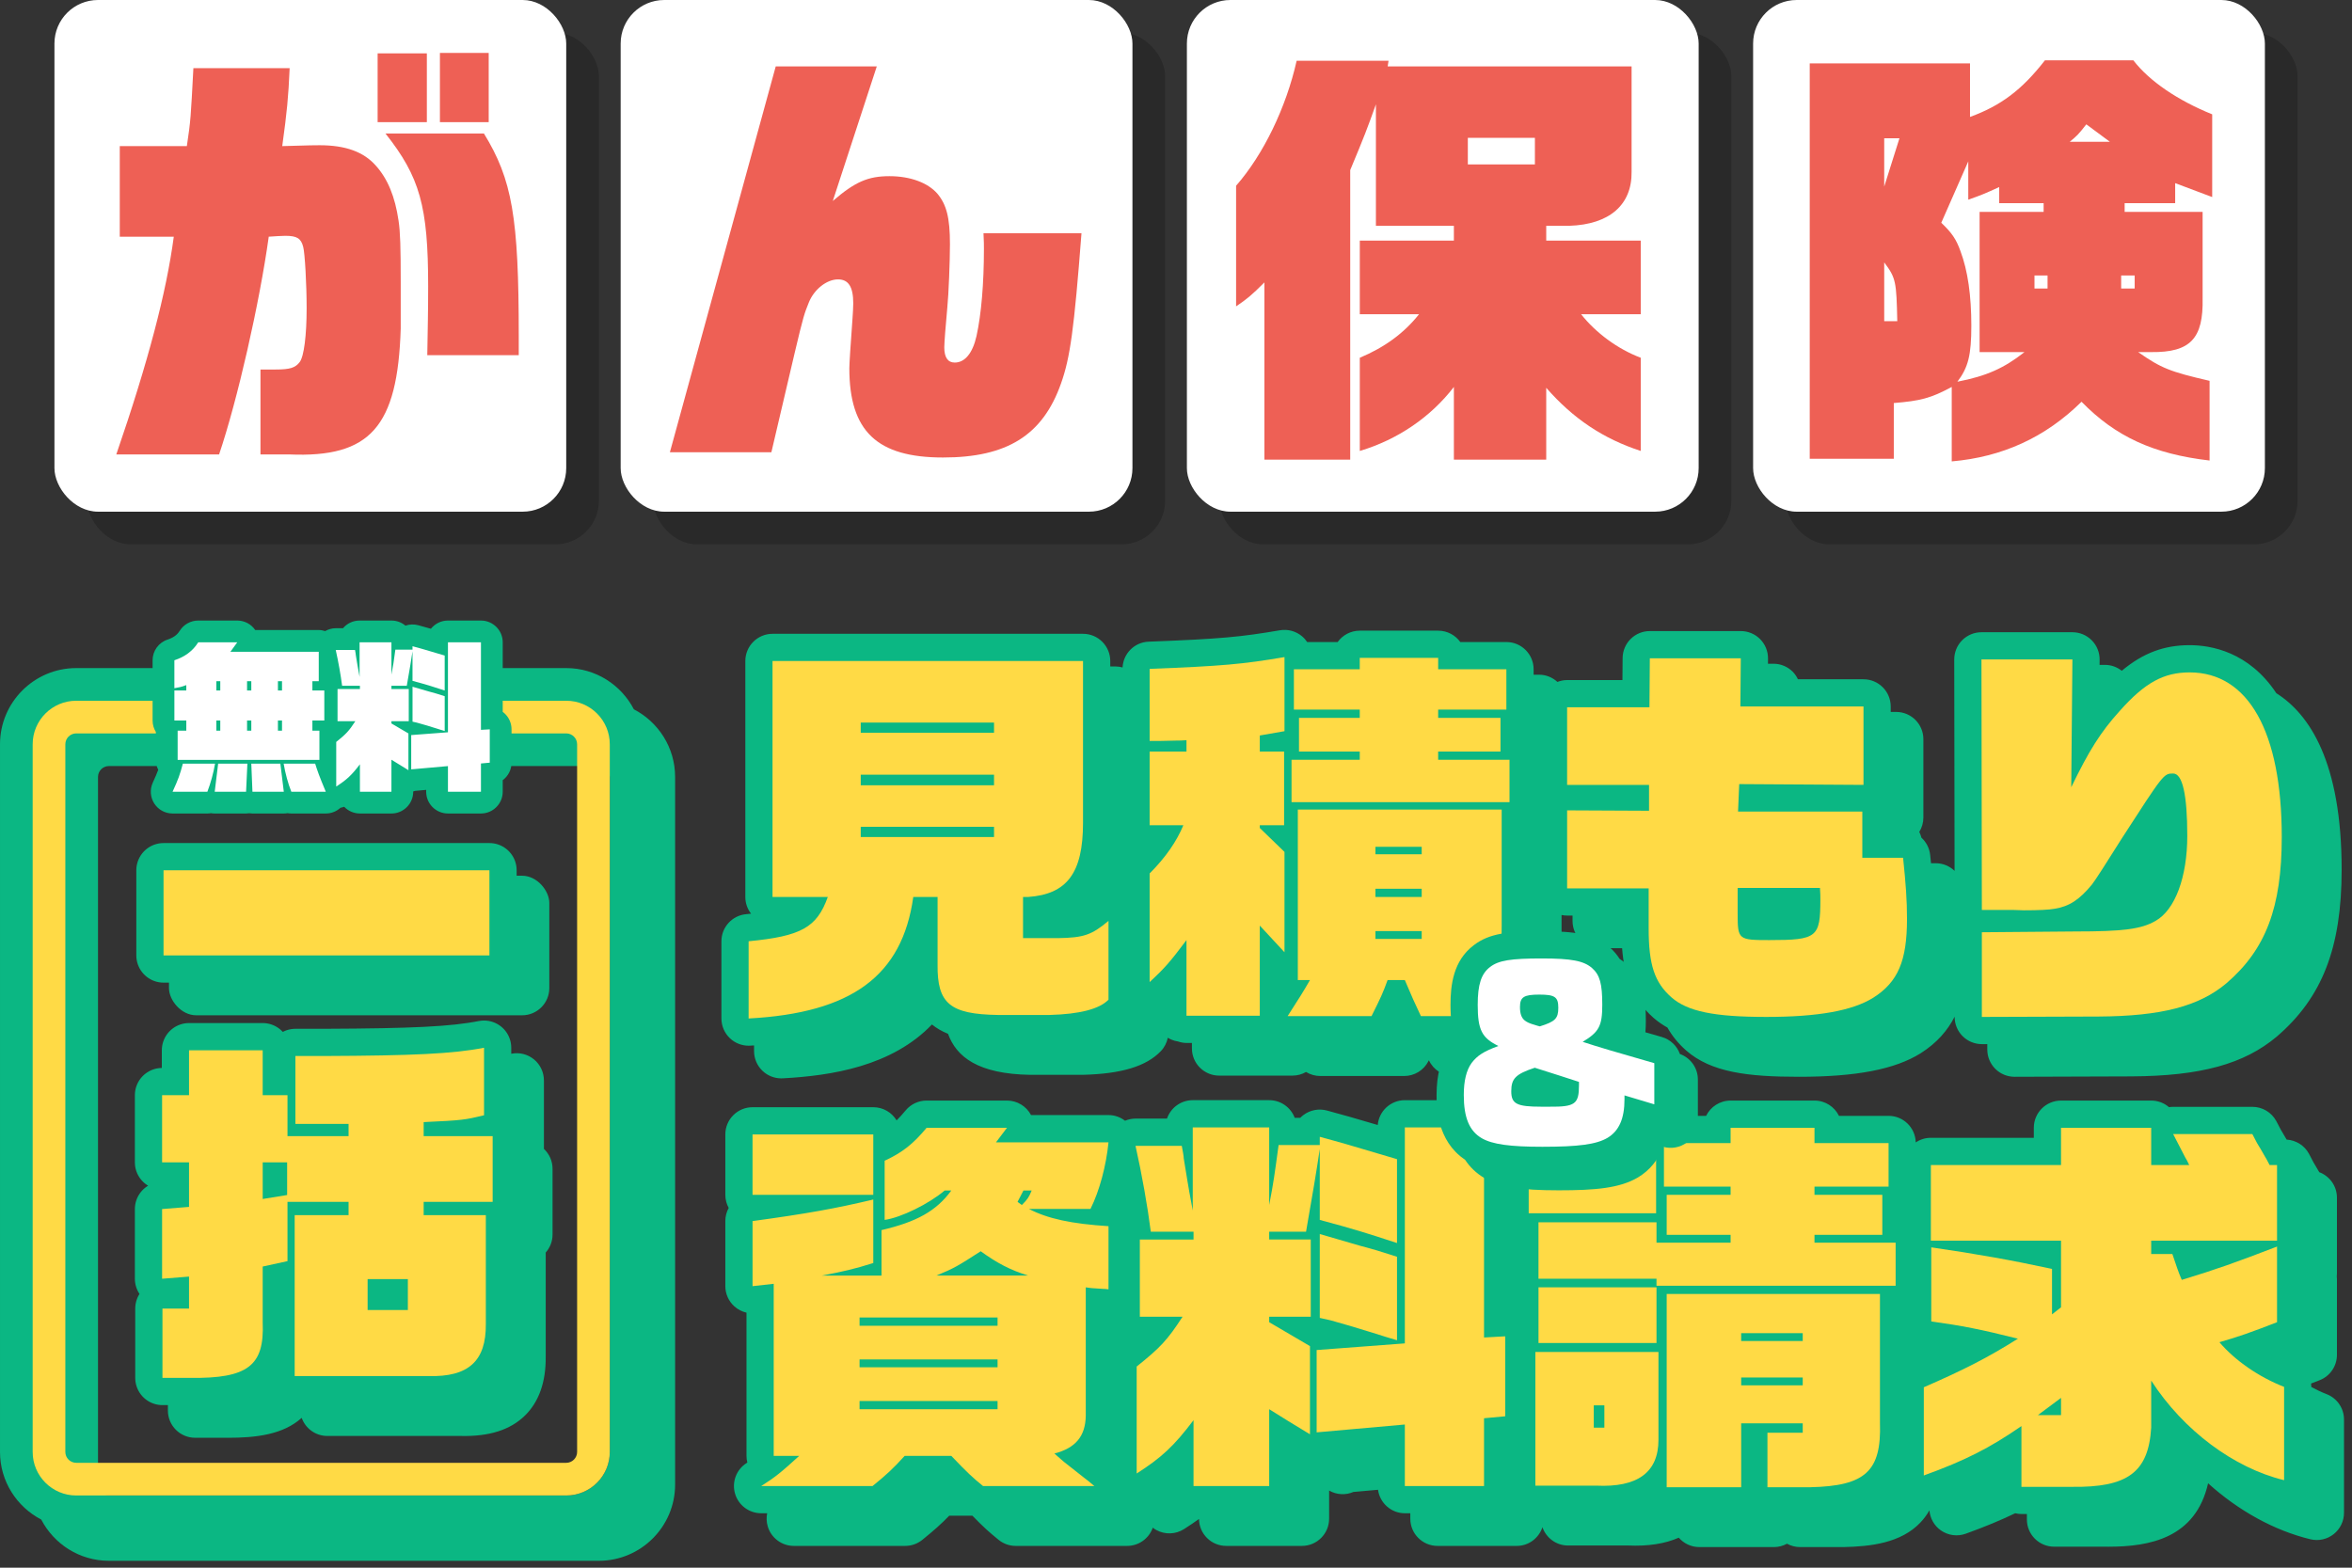<?xml version="1.0" encoding="UTF-8"?><svg id="uuid-be162c22-d05c-41f9-872f-fa23e24fdcbc" xmlns="http://www.w3.org/2000/svg" viewBox="0 0 432 288"><rect x="0" y="0" width="432" height="288" fill="#333333" stroke="none"/><defs><style>.uuid-f6e80506-71e2-4ebc-bcab-d8b28b867529{fill:#0bb783;}.uuid-96af5d04-d5b3-43ab-8e62-4332ba2910e5{fill:#fff;}.uuid-a42d2506-fe08-42a9-9e5d-6abdde5cea67{fill:#ffda45;}.uuid-1e027cf2-198f-42b3-adb6-01e59a69ab62{opacity:.2;}.uuid-bf570d81-4561-4a98-8535-93710163adf8{fill:none;stroke:#0bb783;stroke-linecap:round;stroke-linejoin:round;stroke-width:10px;}.uuid-9438a592-ea1f-4c72-b3bf-835934fb4286{fill:#ee6055;}</style></defs><path class="uuid-f6e80506-71e2-4ebc-bcab-d8b28b867529" d="M116.426,130.309c-2.333-4.493-7.022-7.575-12.425-7.575H14.001C6.282,122.734.001,129.014.001,136.733v130c0,5.403,3.082,10.092,7.575,12.425,2.333,4.493,7.022,7.575,12.425,7.575h90c7.72,0,14-6.28,14-14v-130c0-5.403-3.082-10.092-7.575-12.425ZM18.001,272.733v-130c0-1.103.897-2,2-2h90c1.103,0,2,.897,2,2v124c0,4.418-3.582,8-8,8H20.001c-1.103,0-2-.897-2-2Z"/><path class="uuid-f6e80506-71e2-4ebc-bcab-d8b28b867529" d="M427.349,256.127c-.958-.374-1.899-.827-2.819-1.316v-.026c0-.209-.022-.414-.047-.618.495-.19,1.007-.387,1.56-.602,1.923-.746,3.191-2.598,3.191-4.661v-13.898c0-.181-.01-.36-.029-.538.019-.178.029-.359.029-.542v-13.898c0-2.145-1.351-3.975-3.248-4.685l-.077-.134c-.328-.572-.644-1.122-.984-1.669-.177-.352-.456-.896-.836-1.594-.823-1.51-2.362-2.473-4.063-2.585-.014-.005-.026-.013-.04-.018l-.077-.134c-.328-.572-.644-1.122-.984-1.669-.177-.352-.456-.896-.836-1.594-.876-1.607-2.56-2.607-4.39-2.607h-14.546c-.26,0-.517.02-.77.06-.875-.755-2.016-1.211-3.262-1.211h-16.561c-2.761,0-5,2.239-5,5v1.84h-18.906c-1.03,0-1.986.313-2.782.847-.066-2.704-2.268-4.879-4.988-4.879h-9.114c-.812-1.663-2.52-2.808-4.495-2.808h-15.409c-1.975,0-3.683,1.145-4.495,2.808h-7.746c-.365,0-.721.039-1.064.113-.818-1.646-2.517-2.777-4.48-2.777h-13.538c-2.43,0-4.456,1.734-4.906,4.032h-.855c-1.225,0-2.333.458-3.202,1.19v-.438c0-2.761-2.239-5-5-5h-14.545c-2.614,0-4.759,2.005-4.981,4.561-4.803-1.423-6.032-1.758-8.736-2.496l-.592-.162c-1.502-.409-3.112-.096-4.351.85-.196.149-.379.312-.548.486h-1.024c-.712-1.893-2.54-3.24-4.682-3.24h-14.041c-2.196,0-4.061,1.415-4.733,3.384h-5.78c-.671,0-1.324.142-1.928.395-.866-.664-1.926-1.043-3.034-1.043h-14.229c-.864-1.636-2.564-2.664-4.421-2.664h-14.761c-1.484,0-2.891.659-3.841,1.799-.601.721-1.141,1.321-1.671,1.841-.876-1.448-2.465-2.416-4.281-2.416h-22.178c-2.761,0-5,2.239-5,5v11.089c0,.875.225,1.697.62,2.413-.396.718-.62,1.542-.62,2.412v11.953c0,1.422.606,2.777,1.665,3.726.639.571,1.405.963,2.223,1.149v26.304c0,.427.054.841.154,1.237-.04.024-.079.049-.119.075-1.886,1.185-2.761,3.477-2.144,5.618.617,2.141,2.577,3.616,4.805,3.616h1.103c-.158.773-.137,1.589.093,2.384.617,2.141,2.577,3.616,4.805,3.616h20.45c1.147,0,2.258-.394,3.149-1.116,2.168-1.758,3.457-2.9,4.932-4.429h4.266c2.069,2.124,3.066,3.008,4.8,4.421.892.727,2.008,1.124,3.159,1.124h20.45c2.105,0,3.984-1.318,4.701-3.297.007-.018.009-.037.015-.056.206.159.421.307.654.435,1.602.877,3.558.81,5.097-.177,1-.641,1.905-1.25,2.744-1.855.027,2.738,2.255,4.949,5,4.949h13.898c2.761,0,5-2.239,5-5v-5.168c1.372.788,3.029.875,4.466.256l4.517-.401c.337,2.433,2.405,4.314,4.931,4.314h1v1c0,2.761,2.239,5,5,5h14.545c2.21,0,4.064-1.444,4.724-3.432.681,1.951,2.519,3.359,4.702,3.359h11.048c3.67.155,6.774-.325,9.291-1.442.917,1.06,2.272,1.73,3.783,1.73h13.682c.875,0,1.697-.225,2.412-.619.715.395,1.538.619,2.412.619h7.849c.036,0,.071-.001.106-.001,4.978-.106,10.552-.726,14.151-4.524.659-.695,1.198-1.443,1.642-2.224.122,1.472.883,2.826,2.103,3.682,1.334.935,3.04,1.162,4.573.608,3.474-1.257,6.382-2.453,9.08-3.759.37.087.751.145,1.148.145h1s0,1,0,1c0,2.761,2.239,5,5,5l9.146-.001c.274.004.548.006.824.006,7.613,0,16.026-1.587,18.312-11.65,5.58,5.031,12.12,8.666,18.784,10.28,1.49.361,3.063.019,4.269-.93,1.205-.948,1.909-2.397,1.909-3.93v-17.138c0-2.06-1.263-3.908-3.181-4.657Z"/><path class="uuid-f6e80506-71e2-4ebc-bcab-d8b28b867529" d="M137.501,192.106c.088,0,.177-.002.266-.007.241-.013.49-.031.734-.046v1.053c0,1.372.564,2.684,1.56,3.628.931.883,2.164,1.372,3.44,1.372.088,0,.177-.002.266-.007,8.974-.478,20.058-2.222,27.407-9.89.818.656,1.782,1.238,2.953,1.714,1.551,4.248,5.518,7.377,15.099,7.534h9.577c.044,0,.087-.001.131-.002,7.078-.185,11.615-1.566,14.279-4.346.659-.688,1.099-1.545,1.286-2.465.206.129.423.244.65.344.392.172.799.272,1.21.338.495.164,1.016.275,1.567.275h1v1c0,2.761,2.239,5,5,5h13.465c.909,0,1.762-.243,2.496-.666.774.475,1.676.739,2.616.739h15.41c1.894,0,3.626-1.07,4.472-2.765.022-.043.044-.087.065-.13.003.008.007.016.011.024.825,1.752,2.587,2.871,4.524,2.871h15.625c1.869,0,3.582-1.042,4.441-2.702.859-1.66.72-3.66-.359-5.186-1.165-1.646-1.904-2.699-2.438-3.496,2.167-2.655,2.623-5.823,2.565-10.177v-8.018c.329.068.67.105,1.019.105h1v1c0,2.761,2.239,5,5,5h4.102c.387,5.069,1.789,9.272,5.753,12.774.792.695,1.652,1.289,2.574,1.805.844,1.5,1.956,2.896,3.426,4.195,4.592,4.034,11.335,4.844,20.725,4.844,10.52,0,17.605-1.361,22.337-4.307,3.027-1.922,4.986-4.223,6.26-6.734v.041c0,1.329.529,2.603,1.47,3.542.938.934,2.207,1.458,3.53,1.458h.017l.983-.003v1.003c0,1.329.529,2.603,1.47,3.542.938.934,2.207,1.458,3.53,1.458h.017l21.472-.072c12.716-.079,20.69-2.261,26.703-7.329,8.336-7.169,11.893-16.336,11.893-30.649,0-19.777-5.927-28.581-11.994-32.415-5.036-7.618-12.018-8.827-15.927-8.827-4.666,0-8.524,1.415-12.463,4.703-.875-.684-1.945-1.08-3.067-1.08h-1.009l.009-.954c.012-1.334-.509-2.618-1.448-3.565-.939-.948-2.218-1.481-3.552-1.481h-16.705c-1.328,0-2.601.528-3.538,1.467-.938.94-1.464,2.213-1.462,3.541l.061,38.83c-.902-.867-2.118-1.402-3.455-1.402h-.872c-.049-.492-.1-.995-.155-1.52-.132-1.264-.729-2.375-1.608-3.175-.091-.371-.223-.726-.392-1.058.489-.786.754-1.699.754-2.64v-14.401c0-2.761-2.239-5-5-5h-1v-1c0-2.761-2.239-5-5-5h-12.043c-.24-.502-.545-.975-.945-1.377-.939-.947-2.217-1.479-3.55-1.479h-1.008l.008-.959c.011-1.333-.511-2.616-1.45-3.562-.939-.947-2.217-1.479-3.55-1.479h-16.706c-2.746,0-4.978,2.214-5,4.96l-.032,4.04h-10.161c-.631,0-1.229.13-1.786.343-.89-.817-2.066-1.327-3.369-1.327h-1v-1c0-2.761-2.239-5-5-5h-8.464c-.907-1.265-2.39-2.089-4.065-2.089h-14.401c-1.675,0-3.158.824-4.065,2.089h-5.596c-.259-.39-.573-.745-.938-1.052-1.125-.95-2.61-1.355-4.063-1.11-7.129,1.211-10.713,1.583-24.123,2.093-2.596.099-4.65,2.17-4.784,4.736-.405-.106-.822-.18-1.26-.18h-1v-1c0-2.761-2.239-5-5-5h-57.029c-2.761,0-5,2.239-5,5v43.348c0,1.156.392,2.22,1.05,3.066-.298.031-.606.062-.925.094-2.562.248-4.518,2.402-4.518,4.977v14.185c0,1.372.564,2.684,1.56,3.628.931.883,2.164,1.372,3.44,1.372ZM259.21,132.541c.011.084.016.169.032.252-.046-.045-.088-.093-.135-.135.038-.035.066-.08.103-.116Z"/><rect class="uuid-f6e80506-71e2-4ebc-bcab-d8b28b867529" x="31.037" y="160.878" width="69.857" height="25.641" rx="5" ry="5"/><path class="uuid-f6e80506-71e2-4ebc-bcab-d8b28b867529" d="M99.901,211.064c.002-.058.003-.116.003-.174v-12.407c0-1.496-.67-2.914-1.826-3.863-1.156-.95-2.677-1.331-4.144-1.042-5.11,1.011-12,1.356-28.332,1.424h-5.345c-.836,0-1.625.206-2.317.568-.915-.998-2.228-1.624-3.688-1.624h-13.529c-2.761,0-5,2.239-5,5v3.249c-2.738.027-4.949,2.255-4.949,5v12.341c0,1.821.974,3.416,2.43,4.29-1.462.877-2.43,2.478-2.43,4.29v12.803c0,1.002.301,1.972.85,2.789-.496.776-.784,1.699-.784,2.688v12.737c0,2.761,2.239,5,5,5l5.019-.001c.33.004.658.006.988.006,5.081,0,10.125-.551,13.565-3.662.689,1.938,2.539,3.326,4.713,3.326h24.486c5.247.121,9.118-1.103,11.827-3.767,2.565-2.522,3.842-6.173,3.797-10.803v-19.127c.78-.882,1.254-2.042,1.254-3.312v-12.076c0-1.442-.61-2.741-1.587-3.654Z"/><g class="uuid-1e027cf2-198f-42b3-adb6-01e59a69ab62"><rect x="16" y="6" width="94" height="94" rx="8" ry="8"/></g><rect class="uuid-96af5d04-d5b3-43ab-8e62-4332ba2910e5" x="10" width="94" height="94" rx="8" ry="8"/><g class="uuid-1e027cf2-198f-42b3-adb6-01e59a69ab62"><rect x="120" y="6" width="94" height="94" rx="8" ry="8"/></g><rect class="uuid-96af5d04-d5b3-43ab-8e62-4332ba2910e5" x="114" width="94" height="94" rx="8" ry="8"/><g class="uuid-1e027cf2-198f-42b3-adb6-01e59a69ab62"><rect x="224" y="6" width="94" height="94" rx="8" ry="8"/></g><rect class="uuid-96af5d04-d5b3-43ab-8e62-4332ba2910e5" x="218" width="94" height="94" rx="8" ry="8"/><g class="uuid-1e027cf2-198f-42b3-adb6-01e59a69ab62"><rect x="328" y="6" width="94" height="94" rx="8" ry="8"/></g><rect class="uuid-96af5d04-d5b3-43ab-8e62-4332ba2910e5" x="322" width="94" height="94" rx="8" ry="8"/><path class="uuid-a42d2506-fe08-42a9-9e5d-6abdde5cea67" d="M137.501,172.92c9.649-.935,12.529-2.519,14.545-8.137h-10.153v-43.348h57.029v29.739c0,9.217-2.952,13.104-10.081,13.608h-.936v7.561h6.409c4.752-.071,6.192-.575,9.289-3.168v14.474c-1.656,1.728-5.328,2.664-10.801,2.808h-9.577c-8.713-.144-11.089-2.088-11.017-9.217v-12.457h-4.464c-2.016,14.474-11.305,21.314-30.243,22.322v-14.185ZM182.577,134.614v-1.872h-24.482v1.872h24.482ZM182.577,144.262v-1.944h-24.482v1.944h24.482ZM182.577,153.767v-1.872h-24.482v1.872h24.482Z"/><path class="uuid-a42d2506-fe08-42a9-9e5d-6abdde5cea67" d="M211.157,160.463c2.952-2.952,4.969-5.904,6.193-8.856h-6.193v-13.537h6.769v-2.088c-.864.071-1.44.071-1.8.071l-3.312.072h-1.656v-13.249c13.249-.504,17.138-.864,24.77-2.16v13.609l-4.536.792v2.952h4.464v13.537h-4.464v.504l4.536,4.393v18.434l-4.536-4.896v16.561h-13.465v-13.898c-3.024,4.032-4.032,5.185-6.769,7.705v-19.946ZM238.375,180.049v-31.322h37.443v21.386c.072,5.472-.648,7.057-3.96,9.072,1.296,2.521,1.44,2.809,4.752,7.489h-15.625c-1.152-2.448-1.656-3.528-2.953-6.625h-3.168c-.864,2.376-1.224,3.168-2.952,6.625h-15.41c2.304-3.601,2.736-4.249,4.104-6.625h-2.232ZM237.223,139.582h12.529v-1.512h-11.161v-6.192h11.161v-1.513h-12.097v-7.416h12.097v-2.089h14.401v2.089h12.529v7.416h-12.529v1.513h11.449v6.192h-11.449v1.512h13.105v7.777h-40.036v-7.777ZM261.129,156.935v-1.368h-8.497v1.368h8.497ZM261.129,164.784v-1.512h-8.497v1.512h8.497ZM261.129,172.489v-1.44h-8.497v1.44h8.497Z"/><path class="uuid-a42d2506-fe08-42a9-9e5d-6abdde5cea67" d="M287.837,148.871l15.049.072v-4.753h-15.049v-14.257h15.122l.071-9.001h16.706l-.072,8.856h22.61v14.401l-22.826-.144-.216,5.04h22.825v8.497h7.489c.504,4.824.72,7.776.72,11.232,0,7.705-1.656,11.594-6.192,14.474-3.816,2.376-10.081,3.528-19.657,3.528s-14.474-1.008-17.426-3.601c-3.097-2.736-4.177-5.977-4.177-12.673v-7.345h-14.977v-14.329ZM319.16,167.88c0,4.752.144,4.824,5.832,4.824,8.785,0,9.361-.504,9.361-7.488,0-.433,0-1.152-.072-2.089h-15.121v4.753Z"/><path class="uuid-a42d2506-fe08-42a9-9e5d-6abdde5cea67" d="M364.014,171.264l17.138-.144c8.856,0,12.169-.432,14.761-1.944,3.601-2.016,5.833-8.065,5.833-15.625,0-7.489-.864-11.449-2.593-11.449s-1.728,0-9.36,11.809q-4.608,7.345-5.545,8.569c-2.304,2.808-4.177,4.032-6.841,4.464q-1.584.288-5.689.288l-2.088-.071h-5.616l-.072-46.013h16.705l-.216,23.475c3.24-6.697,5.4-10.153,8.929-14.042,4.608-5.184,8.065-7.056,12.817-7.056,10.801,0,16.922,10.944,16.922,30.242,0,12.961-2.953,20.666-10.153,26.858-5.04,4.248-11.953,6.049-23.474,6.12l-21.458.072v-15.554Z"/><path class="uuid-a42d2506-fe08-42a9-9e5d-6abdde5cea67" d="M138.221,224.326c10.009-1.368,15.193-2.304,22.178-3.96v11.665c-3.456,1.08-5.256,1.512-9.433,2.304h10.945v-8.352c6.481-1.512,10.081-3.528,12.817-7.272h-1.224c-2.88,2.448-7.993,4.969-11.017,5.4v-10.873c3.24-1.512,5.185-3.024,7.705-6.048h14.761l-2.016,2.664h20.666c-.432,4.32-1.656,8.929-3.312,12.241h-11.305c3.457,1.8,7.849,2.736,14.617,3.168v11.593c-.504-.072-.864-.072-.936-.072l-2.16-.144c-.144,0-.504-.072-1.08-.144v23.618c-.072,3.745-1.872,5.905-5.76,6.913.936.792,1.512,1.368,1.728,1.512l3.744,2.952c.144.072,1.008.792,1.873,1.513h-20.45c-1.944-1.584-2.808-2.376-5.832-5.545h-8.569c-2.088,2.305-3.24,3.385-5.905,5.545h-20.45c2.521-1.584,3.672-2.521,6.985-5.545h-4.681v-31.61l-3.888.432v-11.953ZM138.221,208.413h22.178v11.089h-22.178v-11.089ZM183.225,243.551v-1.512h-25.346v1.512h25.346ZM157.879,251.184h25.346v-1.44h-25.346v1.44ZM183.225,258.889v-1.513h-25.346v1.513h25.346ZM188.841,234.334c-3.24-1.008-5.616-2.231-8.712-4.464-4.248,2.736-4.825,3.096-8.137,4.464h16.849ZM187.977,218.709l-1.08,2.088.792.576c1.08-1.08,1.296-1.44,1.8-2.664h-1.512Z"/><path class="uuid-a42d2506-fe08-42a9-9e5d-6abdde5cea67" d="M208.781,251.041c4.321-3.456,5.617-4.824,8.425-9.145h-7.849v-14.185h9.865v-1.44h-7.849c-.576-4.536-1.656-10.656-2.808-15.77h8.497c.216,1.152.36,1.944.36,2.305l.648,3.96c.144,1.009.504,2.881,1.008,5.617v-15.266h14.041v14.257c.864-4.536.936-5.256,1.728-11.017h7.561v-1.513c3.96,1.081,4.537,1.225,14.185,4.104v15.41c-5.473-1.801-7.993-2.593-14.185-4.249v-13.033c-.504,3.528-1.368,8.641-2.52,15.193h-6.769v1.44h7.633v14.185h-7.633v1.008l7.489,4.393v16.201c-3.816-2.305-4.248-2.593-7.489-4.608v14.113h-13.898v-12.098c-3.6,4.753-5.832,6.841-10.441,9.793v-19.657ZM258.033,246.792v-39.676h14.545v38.595l3.888-.216v14.69l-3.888.36v12.457h-14.545v-11.305l-16.201,1.44v-15.121l16.201-1.224ZM242.408,226.703l7.417,2.16c2.952.792,3.168.863,6.769,2.016v15.338c-1.656-.505-2.953-.864-3.745-1.152-3.96-1.225-6.625-2.017-7.488-2.232-.36-.144-1.585-.432-2.953-.72v-15.409Z"/><path class="uuid-a42d2506-fe08-42a9-9e5d-6abdde5cea67" d="M280.781,211.365h5.761v-4.032h13.538v4.032h4.104v11.521h-23.402v-11.521ZM282.005,248.376h22.61v16.129c0,5.977-3.816,8.785-11.449,8.425h-11.161v-24.554ZM282.581,224.542h21.674v3.744h13.609v-1.44h-11.737v-7.345h11.737v-1.512h-12.241v-7.993h12.241v-2.808h15.409v2.808h13.609v7.993h-13.609v1.512h12.457v7.345h-12.457v1.44h14.905v7.921h-43.924v-1.297h-21.674v-10.368ZM282.581,236.495h21.674v10.226h-21.674v-10.226ZM294.678,262.273v-4.104h-1.944v4.104h1.944ZM306.127,237.719h39.172v23.69c.288,8.856-2.664,11.593-12.817,11.809h-7.849v-10.009h6.481v-1.728h-11.305v11.737h-13.682v-35.499ZM331.113,246.36v-1.44h-11.305v1.44h11.305ZM331.113,254.497v-1.44h-11.305v1.44h11.305Z"/><path class="uuid-a42d2506-fe08-42a9-9e5d-6abdde5cea67" d="M353.356,254.857c7.417-3.24,11.665-5.4,17.281-8.929-6.912-1.728-10.225-2.377-15.913-3.169v-13.608c8.425,1.224,14.833,2.376,22.178,3.96v8.352l1.656-1.296v-12.241h-23.906v-13.898h23.906v-6.84h16.561v6.84h6.984c-.288-.647-.576-1.151-.72-1.368l-2.232-4.32h14.546c.432.792.72,1.368.863,1.656.504.792.936,1.584,1.44,2.448.144.216.432.721.864,1.584h1.368v13.898h-23.114v2.448h3.889c.792,2.305,1.008,3.097,1.728,4.753,6.409-1.944,10.009-3.241,17.498-6.121v13.898c-4.824,1.872-7.057,2.664-10.585,3.672,2.88,3.385,7.272,6.409,11.881,8.209v17.138c-9.217-2.232-18.506-9.145-24.41-18.29v8.641c-.504,8.209-4.32,11.018-14.617,10.873h-9.217v-11.161c-5.833,4.033-10.369,6.337-17.93,9.073v-16.201ZM378.559,259.969v-3.168l-4.248,3.168h4.248Z"/><path class="uuid-a42d2506-fe08-42a9-9e5d-6abdde5cea67" d="M104.001,134.734c1.103,0,2,.897,2,2v130c0,1.103-.897,2-2,2H14.001c-1.103,0-2-.897-2-2v-130c0-1.103.897-2,2-2h90M104.001,128.734H14.001c-4.418,0-8,3.582-8,8v130c0,4.418,3.582,8,8,8h90c4.418,0,8-3.582,8-8v-130c0-4.418-3.582-8-8-8h0Z"/><path class="uuid-bf570d81-4561-4a98-8535-93710163adf8" d="M89.894,159.878v15.641H30.037v-15.641h59.857Z"/><path class="uuid-bf570d81-4561-4a98-8535-93710163adf8" d="M54.125,223.236h9.899v-2.442h-11.219v10.89l-4.554.99v10.295c.33,7.919-2.706,10.295-13.331,10.163h-5.081v-12.737h4.883v-5.873l-4.949.396v-12.803l4.949-.396v-8.184h-4.949v-12.341h4.949v-8.249h13.529v8.249h4.554v7.523h11.219v-2.244h-9.767v-12.473h5.345c16.102-.066,23.626-.397,29.302-1.519v12.407c-3.563.858-4.025.924-11.087,1.254v2.574h12.671v12.076h-12.671v2.442h11.417v19.996c.066,6.798-3.168,9.768-10.56,9.569h-24.55v-29.565ZM52.739,219.541v-6.006h-4.487v6.731l4.487-.726ZM74.913,234.983h-7.391v5.676h7.391v-5.676Z"/><path class="uuid-a42d2506-fe08-42a9-9e5d-6abdde5cea67" d="M89.894,159.878v15.641H30.037v-15.641h59.857Z"/><path class="uuid-a42d2506-fe08-42a9-9e5d-6abdde5cea67" d="M54.125,223.236h9.899v-2.442h-11.219v10.89l-4.554.99v10.295c.33,7.919-2.706,10.295-13.331,10.163h-5.081v-12.737h4.883v-5.873l-4.949.396v-12.803l4.949-.396v-8.184h-4.949v-12.341h4.949v-8.249h13.529v8.249h4.554v7.523h11.219v-2.244h-9.767v-12.473h5.345c16.102-.066,23.626-.397,29.302-1.519v12.407c-3.563.858-4.025.924-11.087,1.254v2.574h12.671v12.076h-12.671v2.442h11.417v19.996c.066,6.798-3.168,9.768-10.56,9.569h-24.55v-29.565ZM52.739,219.541v-6.006h-4.487v6.731l4.487-.726ZM74.913,234.983h-7.391v5.676h7.391v-5.676Z"/><path class="uuid-9438a592-ea1f-4c72-b3bf-835934fb4286" d="M21.36,83.484c5.84-16.96,9.2-29.761,10.56-40.001h-9.92v-16.641h12.32c.72-4.8.72-5.28,1.2-14.32h17.681c-.24,5.44-.48,7.92-1.36,14.32,5.52-.16,5.84-.16,6.88-.16,4.72,0,8.08,1.2,10.32,3.76,2.16,2.4,3.52,5.68,4.16,10.081.32,2.08.4,4.96.4,11.28v8.56c-.56,18.081-5.6,23.76-20.48,23.121h-5.28v-15.601h2.8c2.64,0,3.6-.32,4.4-1.36s1.28-4.96,1.28-9.92c0-4.32-.32-10.16-.64-11.28-.4-1.52-1.12-2-3.28-2-.48,0-1.92.08-3.04.16-1.68,12.16-5.76,30.081-9.12,40.001h-18.88ZM69.361,9.803h9.04v12.64h-9.04v-12.64ZM78.481,65.244c.08-5.04.16-7.84.16-12.64,0-14.72-1.52-20.081-7.84-28.081h18.081c5.2,8.48,6.4,15.36,6.4,37.201v3.52h-16.8ZM80.801,9.723h8.96v12.72h-8.96v-12.72Z"/><path class="uuid-9438a592-ea1f-4c72-b3bf-835934fb4286" d="M142.48,12.203h18.561l-8.08,24.721c4.08-3.521,6.48-4.56,10.4-4.56,3.84,0,7.04,1.2,8.8,3.2,1.68,2,2.32,4.4,2.32,9.28,0,3.04-.24,9.28-.48,11.601-.32,3.36-.56,6.64-.56,7.36,0,1.84.64,2.8,1.92,2.8,1.84,0,3.28-1.68,4-4.88.88-4,1.36-9.68,1.36-16,0-.48,0-1.6-.08-2.88h18c-1.36,17.681-2.08,22.88-3.76,27.601-3.36,9.521-9.92,13.601-21.681,13.601-12.08,0-17.2-4.8-17.2-16.4,0-.8.24-4.481.56-8.8.08-1.2.16-2.32.16-3.12,0-3.04-.88-4.4-2.8-4.4-2.08,0-4.4,1.84-5.36,4.24-.8,2-.96,2.32-2.64,9.44l-4.24,18.08h-18.641l19.44-70.881Z"/><path class="uuid-9438a592-ea1f-4c72-b3bf-835934fb4286" d="M267.04,84.445v-13.36c-4.24,5.52-10.32,9.68-17.28,11.76v-17.121c4.561-1.92,8.08-4.48,10.881-8h-10.881v-13.521h17.28v-2.72h-14.32v-22.321c-1.6,4.481-2.08,5.76-4.72,12.081v53.201h-15.761v-32.561c-2.399,2.4-3.2,3.04-5.2,4.4v-22.161c5.04-5.76,9.2-14.4,11.121-22.96h16.88l-.16,1.04h44.801v19.36c.08,6.08-4.08,9.68-11.44,9.92h-4.24v2.72h17.36v13.521h-10.96c2.72,3.44,6.72,6.4,10.96,8v17.121c-6.88-2.24-12.4-5.92-17.36-11.6v13.2h-16.961ZM281.921,25.323h-12.32v4.88h12.32v-4.88Z"/><path class="uuid-9438a592-ea1f-4c72-b3bf-835934fb4286" d="M347.84,84.284h-15.44V11.643h29.44v9.84c5.68-2.08,9.521-4.96,13.76-10.4h16.241c2.96,3.84,8.16,7.36,14.48,9.92v15.2l-6.8-2.56v3.68h-9.28v1.6h14.32v15.84c.16,7.44-2.24,10-9.44,9.92h-2.4c4.24,2.96,5.84,3.6,13.12,5.28v14.64c-10.32-1.2-17.28-4.4-23.52-10.8-6.64,6.56-14.56,10.16-23.84,10.96v-13.68c-3.84,2.08-5.76,2.56-10.64,2.96v10.24ZM348.88,25.403h-2.8v8.88l2.8-8.88ZM348.48,59.004c-.16-7.28-.24-7.92-2.4-10.8v10.8h2.4ZM363.601,64.684v-25.76h11.76v-1.6h-8.16v-2.96c-2.8,1.28-3.2,1.44-5.68,2.32v-7.04l-4.96,11.28c1.92,1.84,2.72,2.96,3.521,5.2,1.36,3.6,2,8.24,2,13.68s-.56,7.68-2.56,10.32c5.36-1.04,8.56-2.48,12.32-5.44h-8.24ZM376.081,53.004v-2.4h-2.4v2.4h2.4ZM387.521,26.043l-4.32-3.2c-1.44,1.84-1.68,2.08-3.04,3.2h7.36ZM392.081,53.004v-2.4h-2.48v2.4h2.48Z"/><path class="uuid-f6e80506-71e2-4ebc-bcab-d8b28b867529" d="M92.706,131.083c-.117-.111-.241-.214-.369-.309v-12.774c0-2.209-1.791-4-4-4h-6.06c-1.268,0-2.397.589-3.13,1.509-.838-.243-1.322-.374-2.083-.582l-.243-.066c-.783-.214-1.602-.183-2.351.075-.695-.584-1.592-.936-2.572-.936h-5.85c-1.221,0-2.315.547-3.048,1.41h-1.331c-.692,0-1.354.197-1.944.527-.375-.116-.765-.197-1.178-.197h-11.668c-.739-1.08-1.97-1.74-3.301-1.74h-7.17c-1.381,0-2.665.713-3.396,1.885-.296.476-.85,1.161-2.231,1.614-1.643.539-2.753,2.072-2.753,3.801v5.13c0,.069.002.139.005.208-.003.07-.005.141-.005.212v5.519c0,.773.22,1.496.6,2.107v5.122c0,.657.158,1.277.439,1.824-.228.623-.518,1.292-1.008,2.368-.565,1.238-.46,2.678.275,3.823.736,1.144,2.003,1.836,3.364,1.836h6.39c.229,0,.455-.019.675-.057.221.038.447.057.674.057h5.76c.199,0,.394-.015.585-.043.191.028.386.043.585.043h5.76c.233,0,.464-.021.69-.06.226.04.457.06.691.06h6.329c1.012,0,1.972-.384,2.701-1.052.23-.046.459-.098.679-.184.729.762,1.754,1.236,2.891,1.236h5.789c2.209,0,4-1.791,4-4v-.058c.125-.028.248-.062.371-.103l2.009-.178v.339c0,2.209,1.791,4,4,4h6.06c2.209,0,4-1.791,4-4v-2.124c.987-.732,1.62-1.905,1.62-3.215v-6.12c0-1.099-.453-2.15-1.251-2.906Z"/><path class="uuid-96af5d04-d5b3-43ab-8e62-4332ba2910e5" d="M39.498,140.289c-.271,1.65-.81,3.6-1.41,5.16h-6.39c1.08-2.37,1.32-3.061,1.89-5.16h5.91ZM34.218,126.85v-.99c-.989.36-1.17.391-2.189.57v-5.13c1.92-.63,3.39-1.71,4.38-3.3h7.17l-1.261,1.74h16.23v5.399h-1.17v1.71h2.19v5.519h-2.19v1.86h1.29v5.369h-26.039v-5.369h1.59v-1.86h-2.189v-5.519h2.189ZM45.438,140.289l-.24,5.16h-5.76l.631-5.16h5.369ZM40.458,126.85v-1.71h-.72v1.71h.72ZM40.458,134.23v-1.86h-.72v1.86h.72ZM46.157,126.85v-1.71h-.779v1.71h.779ZM46.157,134.23v-1.86h-.779v1.86h.779ZM51.497,140.289l.63,5.16h-5.76l-.21-5.16h5.34ZM51.798,126.85v-1.71h-.75v1.71h.75ZM51.798,134.23v-1.86h-.75v1.86h.75ZM57.887,140.289c.421,1.35.75,2.28,1.95,5.16h-6.329c-.601-1.5-1.11-3.391-1.41-5.16h5.789Z"/><path class="uuid-96af5d04-d5b3-43ab-8e62-4332ba2910e5" d="M61.758,136.299c1.801-1.44,2.341-2.01,3.511-3.81h-3.271v-5.909h4.11v-.601h-3.271c-.239-1.89-.69-4.439-1.17-6.569h3.54c.09.479.15.81.15.96l.27,1.649c.06.42.21,1.2.42,2.34v-6.359h5.85v5.939c.36-1.89.391-2.189.721-4.59h3.149v-.63c1.65.45,1.89.51,5.91,1.71v6.42c-2.28-.75-3.33-1.08-5.91-1.77v-5.43c-.21,1.47-.57,3.6-1.05,6.329h-2.82v.601h3.181v5.909h-3.181v.42l3.12,1.83v6.75c-1.59-.96-1.77-1.08-3.12-1.92v5.88h-5.789v-5.04c-1.5,1.98-2.431,2.85-4.351,4.08v-8.19ZM82.277,134.529v-16.529h6.06v16.079l1.62-.09v6.12l-1.62.149v5.19h-6.06v-4.71l-6.75.6v-6.3l6.75-.51ZM75.768,126.159l3.09.9c1.23.33,1.32.36,2.82.84v6.39c-.69-.21-1.23-.359-1.56-.479-1.649-.51-2.76-.84-3.119-.931-.15-.06-.66-.18-1.23-.3v-6.42Z"/><path class="uuid-f6e80506-71e2-4ebc-bcab-d8b28b867529" d="M308.556,193.631c-.532-1.484-1.745-2.67-3.324-3.123-1.071-.307-2.07-.594-3.019-.868.055-.639.084-1.316.084-2.043,0-3.71-.275-7.578-3.602-10.535-.39-.338-.793-.637-1.212-.905-.468-.735-1.049-1.438-1.788-2.095-2.904-2.522-6.494-2.983-12.516-2.983-6.202,0-9.658.389-12.493,2.571-3.78,2.857-4.265,7.352-4.265,10.948,0,2.442.222,4.576.96,6.429-.363.367-.713.768-1.051,1.21-.024.032-.049.065-.073.098-1.612,2.217-2.396,5.102-2.396,8.819,0,2.124.016,8.418,5.229,11.902.845,1.276,1.999,2.465,3.61,3.398,2.83,1.617,6.515,2.219,13.6,2.219,6.671,0,11.181-.381,14.543-2.36,2.184-1.319,3.728-3.206,4.62-5.637,1.504.435,3.124.143,4.38-.793,1.267-.943,2.013-2.43,2.013-4.009v-7.559c0-2.114-1.335-3.97-3.298-4.684Z"/><path class="uuid-96af5d04-d5b3-43ab-8e62-4332ba2910e5" d="M301.175,202.074l-2.8-.84v.72c0,3.56-1,5.799-3.119,7.079-2.04,1.2-5.319,1.64-11.958,1.64-5.919,0-9.159-.44-11.118-1.56-2.28-1.32-3.32-3.76-3.32-7.959,0-2.6.48-4.559,1.44-5.879,1.04-1.359,2.2-2.119,4.919-3.119-3.04-1.48-3.8-2.96-3.8-7.559,0-3.72.64-5.72,2.28-6.959,1.56-1.2,3.799-1.56,9.479-1.56,5.479,0,7.719.44,9.238,1.759,1.44,1.28,1.88,2.88,1.88,6.76s-.6,4.999-3.6,6.799c2.519.84,6.319,1.959,13.158,3.919v7.559l-2.679-.8ZM290.017,198.754c-3.24-1.04-3.919-1.28-8.119-2.6-3.479,1.16-4.319,1.96-4.319,4.319,0,2.319,1,2.84,5.519,2.84h1.48c4.719.04,5.439-.48,5.439-3.96v-.6ZM286.218,185.117c0-1.96-.64-2.399-3.479-2.399s-3.56.44-3.56,2.279c0,1.24.28,2,.88,2.479.36.28.8.48,1.28.64.88.28,1.44.44,1.48.44,2.839-.88,3.399-1.44,3.399-3.439Z"/></svg>
